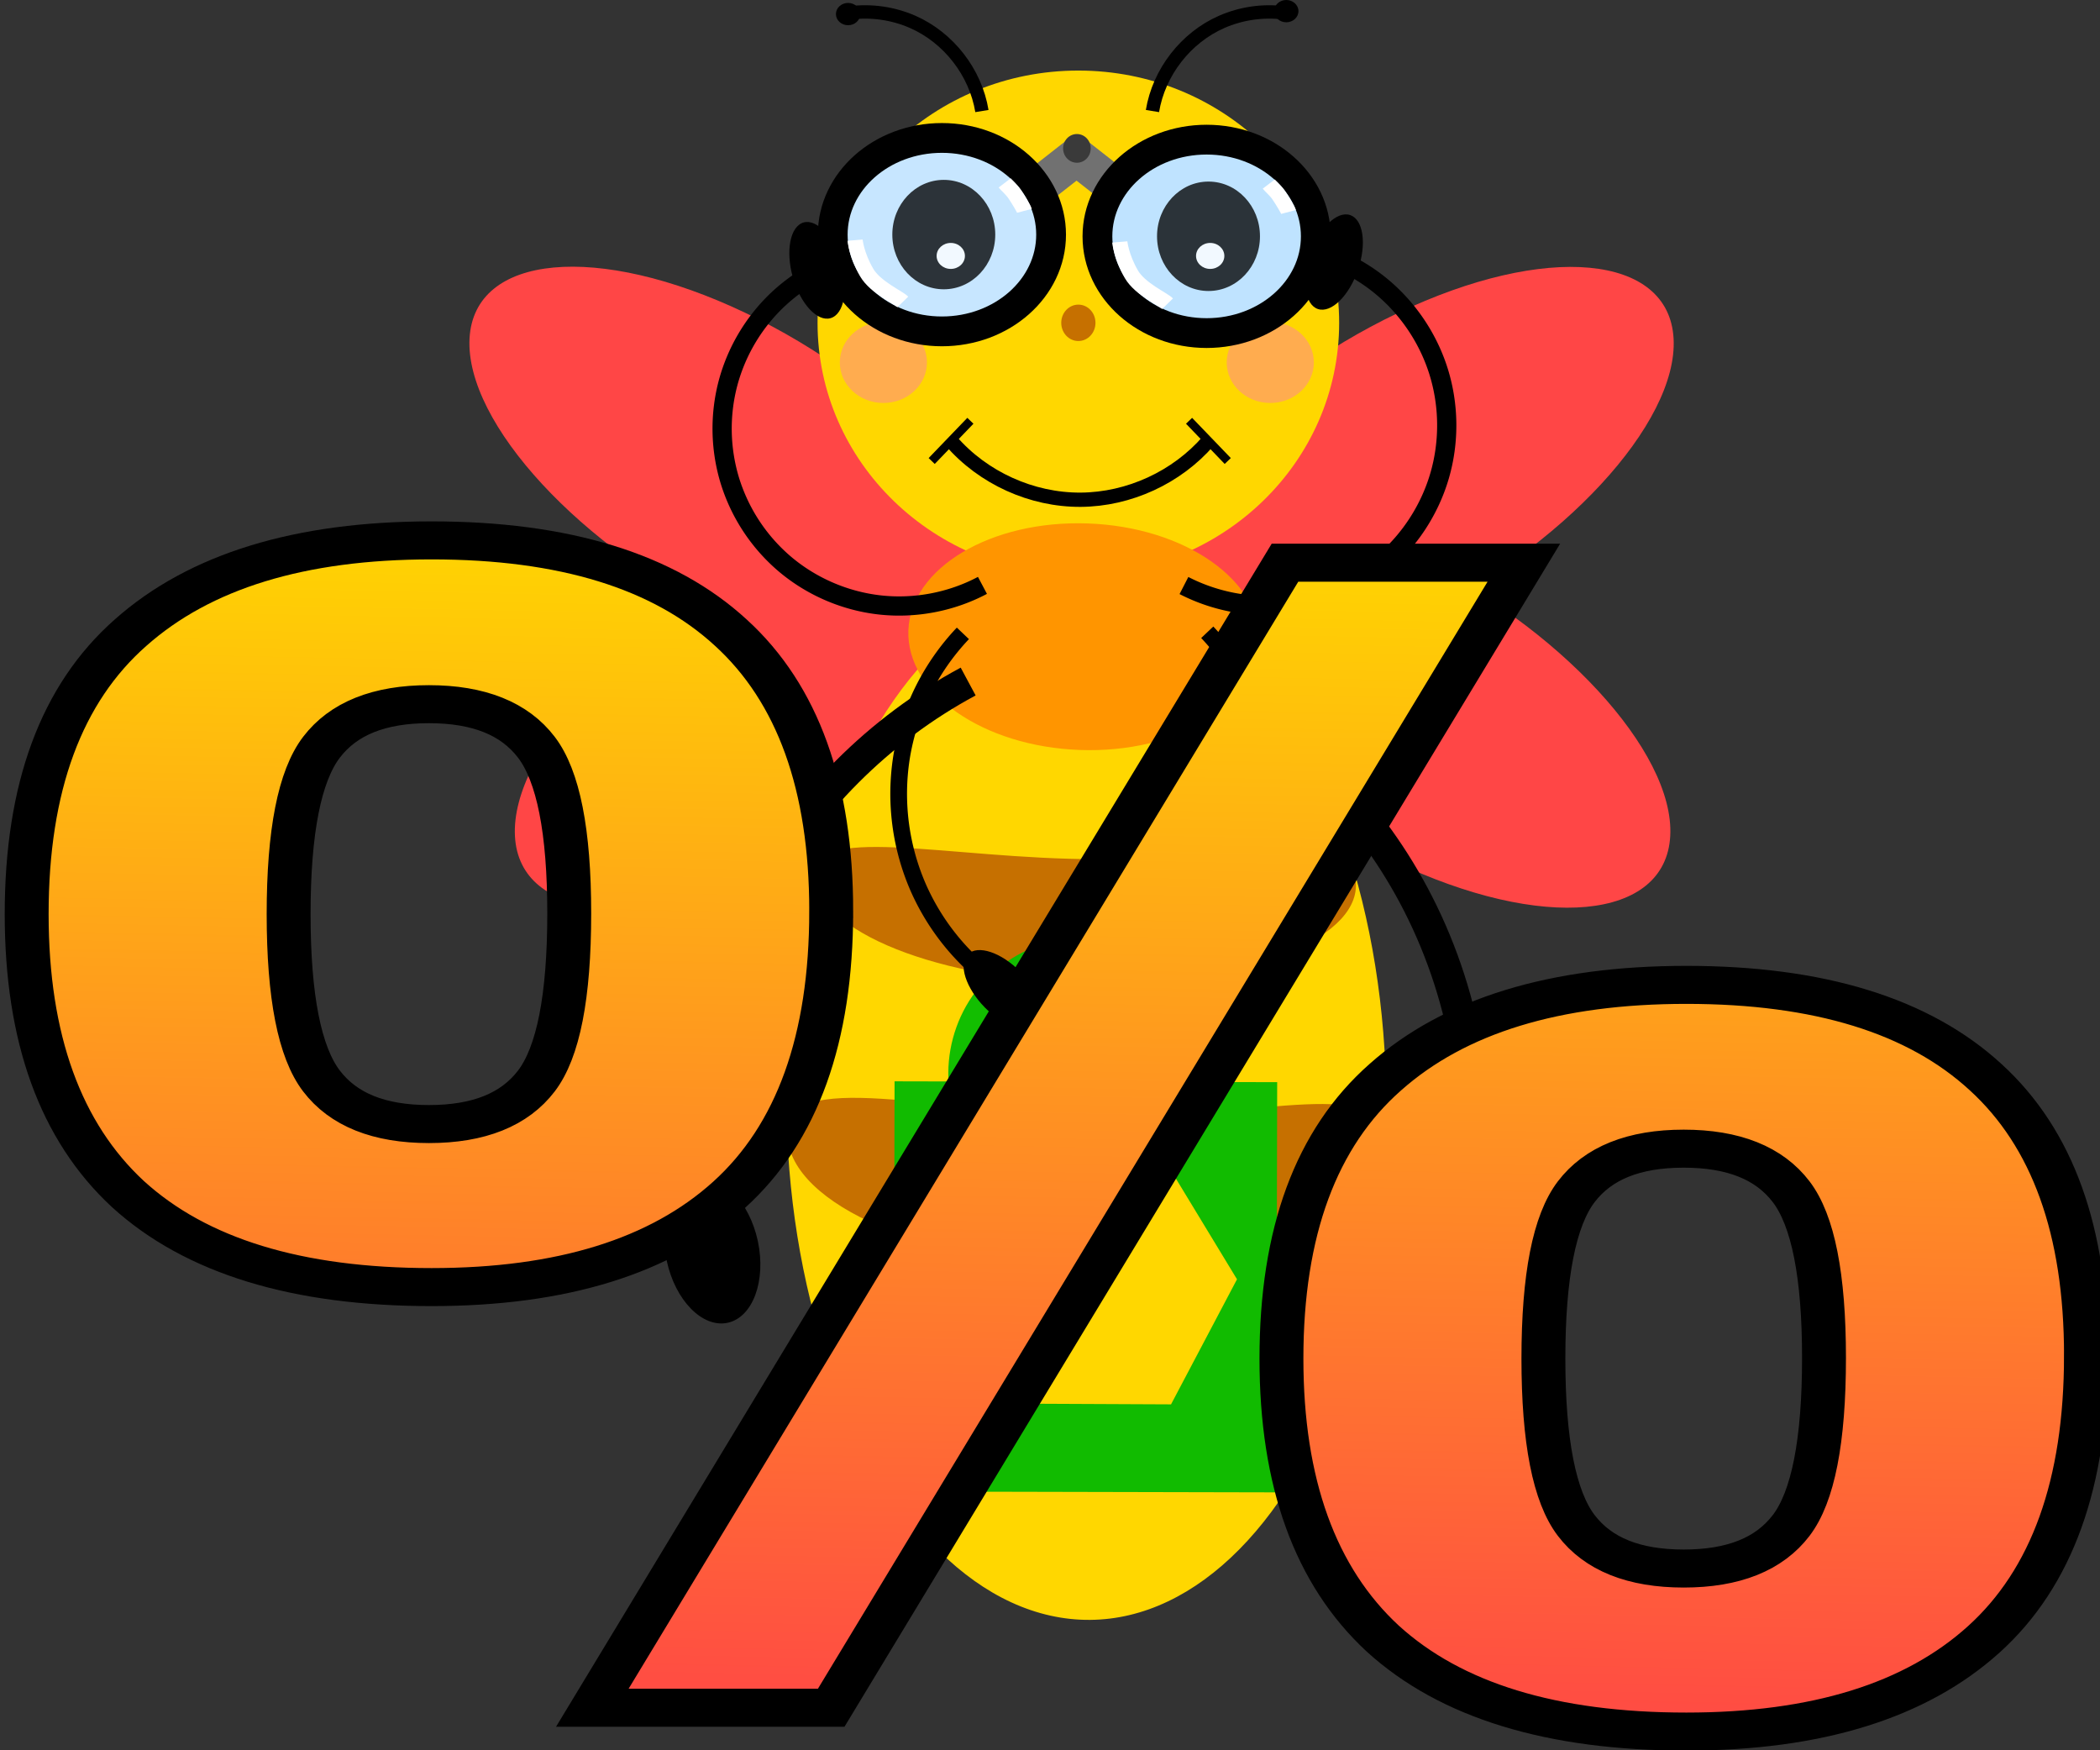 <svg xmlns="http://www.w3.org/2000/svg" xmlns:xlink="http://www.w3.org/1999/xlink" viewBox="0 0 420 350"><rect x="0" y="0" width="420" height="350" fill="#333333" stroke="none"/><style><![CDATA[.B{opacity:1}.C{fill-rule:evenodd}.D{fill:none}.E{stroke:#000}.F{stroke-width:2.677}.G{fill-opacity:.567}.H{stroke-width:1.696}.I{stroke-width:3.341}.J{stroke-width:6.313}.K{stroke-width:3.845}.L{stroke-width:5.956}.M{stroke-linejoin:bevel}.N{fill-opacity:.776}]]></style><defs><linearGradient id="A" x1="11006.095" y1="-753.757" x2="11011.093" y2="-961.438" gradientUnits="userSpaceOnUse"><stop offset="0" stop-color="#ff4646"/><stop offset="1" stop-color="gold"/></linearGradient><path id="B" d="M23.003-16.706s.244 2.904 2.328 6.488c1.705 2.933 6.357 4.982 7.216 5.865"/><path id="C" d="M105.742-27.925c.34.447 1.3 1.217 1.99 2.215.714 1.05 1.84 2.91 1.96 3.363"/></defs><g transform="translate(148.012 64.732)"><g fill="#ff4646" class="C"><ellipse cx="13.506" cy="-147.558" rx="30.652" ry="59.255" transform="matrix(-.053 .999 -.903 -.43 0 0)"/><ellipse cx="79.11" cy="4.753" rx="30.652" ry="59.255" transform="matrix(.053 .999 .903 -.43 0 0)"/><ellipse cx="-89.731" cy="-142.241" rx="30.652" ry="59.255" transform="matrix(-.053 -.999 -.903 .43 0 0)"/><ellipse cx="-28.04" cy=".984" rx="30.652" ry="59.255" transform="matrix(.053 -.999 .903 .43 0 0)"/></g><g fill="gold" class="C"><ellipse cx="67.659" cy="-.177" rx="52.161" ry="50.445"/><ellipse cx="147.534" cy="-74.267" rx="103.59" ry="60.262" transform="matrix(-.031 1 -.994 -.106 0 0)"/></g><g class="D E"><path d="M82.48-42.528c1.273-7.747 6.67-14.692 13.863-17.838 3.887-1.7 8.237-2.328 12.447-1.796" class="F"/><path d="M93.67 23.434C87.342 30.74 77.784 35.137 68.12 35.2c-9.79.054-19.515-4.357-25.924-11.757" stroke-width="2.853"/></g><g class="C"><ellipse cx="109.245" cy="-62.503" rx="2.432" ry="2.229" class="B"/><ellipse cx="28.665" cy="7.744" rx="8.714" ry="8.107" fill="#ff8c8c" class="G"/></g><path d="M38.327 27.456l7.738-8.044" class="D E H"/><ellipse cx="106.044" cy="7.744" rx="8.714" ry="8.107" fill="#ff8c8c" class="C G"/><path d="M48.37-42.528c-1.273-7.747-6.67-14.692-13.863-17.838-3.887-1.7-8.237-2.328-12.447-1.796" class="D E F"/><ellipse cx="-21.605" cy="-61.916" rx="2.432" ry="2.229" transform="scale(-1 1)" class="B C"/><path d="M97.538 27.456L89.8 19.412" class="D E H"/><g class="C"><ellipse cx="-60.094" cy="70.998" rx="22.671" ry="35.137" transform="matrix(.036 -.999 .999 .036 0 0)" fill="#ff9500"/><path d="M72.444 131.914c-29.856.026-55.604-9.32-57.5-20.876s26.582-3.94 56.438-3.964 49.776-7.684 51.682 3.87-20.754 20.943-50.6 20.97zm-1.76 56.54c-33.096-.434-60.513-12.12-61.236-26.105s29.936-4.343 63.032-3.9 56.095-8.504 56.82 5.48-25.52 24.968-58.615 24.535zm2.3 44.092c-26.744-.126-50.246-8.155-52.493-17.933s23.627-3.198 50.37-3.07 44.23-6.25 46.477 3.53-17.6 17.602-44.354 17.475z" class="B" fill="#c67000"/><path d="M30.9 151.497l76.525.17-.18 82.025-76.525-.17z" fill="#1b0"/></g><path d="M45.728 151.755c-.435-5.26 1.007-10.657 4.006-15 2.865-4.15 7.13-7.313 11.93-8.853s10.1-1.447 14.854.26 8.894 5.02 11.61 9.267 3.985 9.403 3.548 14.426" stroke="#12be00" stroke-width="8.004" class="D"/><path d="M99.388 191.085l-13.193 25.01-28.45-.13-15.257-25.14 13.193-25.01 28.45.13z" fill="gold" class="C"/><path d="M53.118 133.224a46.88 46.88 0 0 1-17.331-20.134 46.88 46.88 0 0 1-3.501-26.334 46.91 46.91 0 0 1 12.279-24.835" class="D E I"/><g class="C"><ellipse cx="63.219" cy="119.224" rx="5.122" ry="9.894" transform="matrix(-.557 .83 .736 .677 0 0)" class="B"/><ellipse cx="157.647" cy="3.483" rx="5.122" ry="9.894" transform="matrix(.557 .83 -.736 .677 0 0)" class="B"/></g><g class="D E"><path d="M-7.815 176.602c-2.952-21.41 1.04-43.725 11.235-62.783 9.528-17.812 24.41-32.715 42.2-42.266" class="J"/><path d="M25.522-13.914A35.7 35.7 0 0 0 7.855-5.117 35.7 35.7 0 0 0-2.376 11.76a35.7 35.7 0 0 0 .372 19.733A35.7 35.7 0 0 0 8.857 47.972c5.368 4.578 12.13 7.5 19.142 8.27s14.247-.612 20.48-3.915" class="K"/></g><ellipse cx="44.01" cy="180.224" rx="9.322" ry="14.694" transform="matrix(-.978 .208 .208 .978 0 0)" class="B C"/><path d="M145.943 177.045c2.952-21.41-1.04-43.725-11.235-62.783-9.528-17.812-24.41-32.715-42.2-42.266" class="D E J"/><ellipse cx="179.221" cy="151.983" rx="9.322" ry="14.694" transform="matrix(.978 .208 -.208 .978 0 0)" class="B C"/><path d="M108.286-15.604c7.075.59 13.957 3.325 19.505 7.755s9.74 10.536 11.88 17.305 2.22 14.175.225 20.99S133.842 43.453 128.4 48a36.3 36.3 0 0 1-19.155 8.153 36.3 36.3 0 0 1-20.468-3.797" class="D E K"/><ellipse cx="-25.789" cy="20.336" rx="5.097" ry="9.869" transform="matrix(-.981 -.194 .048 -.999 0 0)" class="B C"/><path d="M84.883 133.007a46.88 46.88 0 0 0 17.331-20.134 46.88 46.88 0 0 0 3.501-26.334 46.91 46.91 0 0 0-12.279-24.835" class="D E I"/><ellipse cx="-108.4" cy="37.081" rx="5.097" ry="9.869" transform="matrix(-.981 -.194 .048 -.999 0 0)" class="B C"/><g stroke="#717171" stroke-width="7.583" class="D"><path d="M74.314-27.928l-7.618-5.966"/><path d="M60.278-27.928l7.618-5.966"/></g><g class="C"><ellipse cx="93.312" cy="-17.467" rx="21.837" ry="19.34" fill="#bfe3ff" class="E L M"/><ellipse cx="93.688" cy="-17.482" rx="10.294" ry="10.941" class="B N"/><ellipse cx="94.027" cy="-13.555" rx="2.831" ry="2.598" fill="#f2f9ff" class="B"/><ellipse cx="40.37" cy="-17.808" rx="21.837" ry="19.34" fill="#c7e6ff" class="E L M"/><ellipse cx="40.746" cy="-17.824" rx="10.294" ry="10.941" class="B N"/><ellipse cx="42.142" cy="-13.555" rx="2.831" ry="2.598" fill="#f2f9ff" class="B"/><ellipse cx="67.371" cy="-35.059" rx="2.761" ry="2.872" fill="#3a3a3a" class="B"/><ellipse cx="67.659" cy="-.177" rx="3.423" ry="3.64" fill="#c67000"/><ellipse cx="-18.238" cy="-2.357" rx="5.122" ry="9.895" transform="matrix(-.886 .463 .322 .947 0 0)" class="B"/><ellipse cx="-112.153" cy="-27.42" rx="5.122" ry="9.895" transform="matrix(-.992 -.125 -.275 .961 0 0)" class="B"/></g><g stroke="#fff" stroke-width="3.033" class="D"><use xlink:href="#B"/><use xlink:href="#B" x="52.947" y="0.356"/><use xlink:href="#C"/><use xlink:href="#C" x="-52.817" y="-0.229"/></g><path d="M10973.087-896.147q0 32.422-14.974 48.047-14.974 15.625-43.62 15.625-29.557 0-44.53-15.755-14.844-15.885-14.844-47.396 0-32.16 15.234-47.656 15.235-15.625 44.14-15.625 29.167 0 43.88 15.625 14.714 15.495 14.714 47.135zm101.562-58.984l-101.562 193.88h-35.026l101.562-193.88zm82.422 134.245q0 32.422-14.974 48.047-14.974 15.625-43.62 15.625-29.557 0-44.53-15.755-14.844-15.885-14.844-47.396 0-32.16 15.235-47.656 15.234-15.625 44.14-15.625 29.167 0 43.88 15.625 14.714 15.495 14.714 47.135zm-222.396-74.87q0-20.833-4.818-28.125-4.817-7.292-15.755-7.292-10.937 0-15.755 7.292-4.818 7.292-4.818 28.255 0 20.964 4.818 28.255 4.818 7.292 15.755 7.292 10.938 0 15.755-7.292 4.818-7.292 4.818-28.385zm183.984 75.26q0-20.833-4.817-28.125-4.818-7.292-15.755-7.292-10.938 0-15.756 7.292-4.817 7.292-4.817 28.255 0 20.964 4.817 28.255 4.818 7.292 15.756 7.292 10.937 0 15.755-7.292 4.817-7.292 4.817-28.385z" fill="url(#A)" transform="matrix(1.364 0 0 1.181 -14949.061 1175.797)" stroke-width="6.437" class="E"/></g></svg>